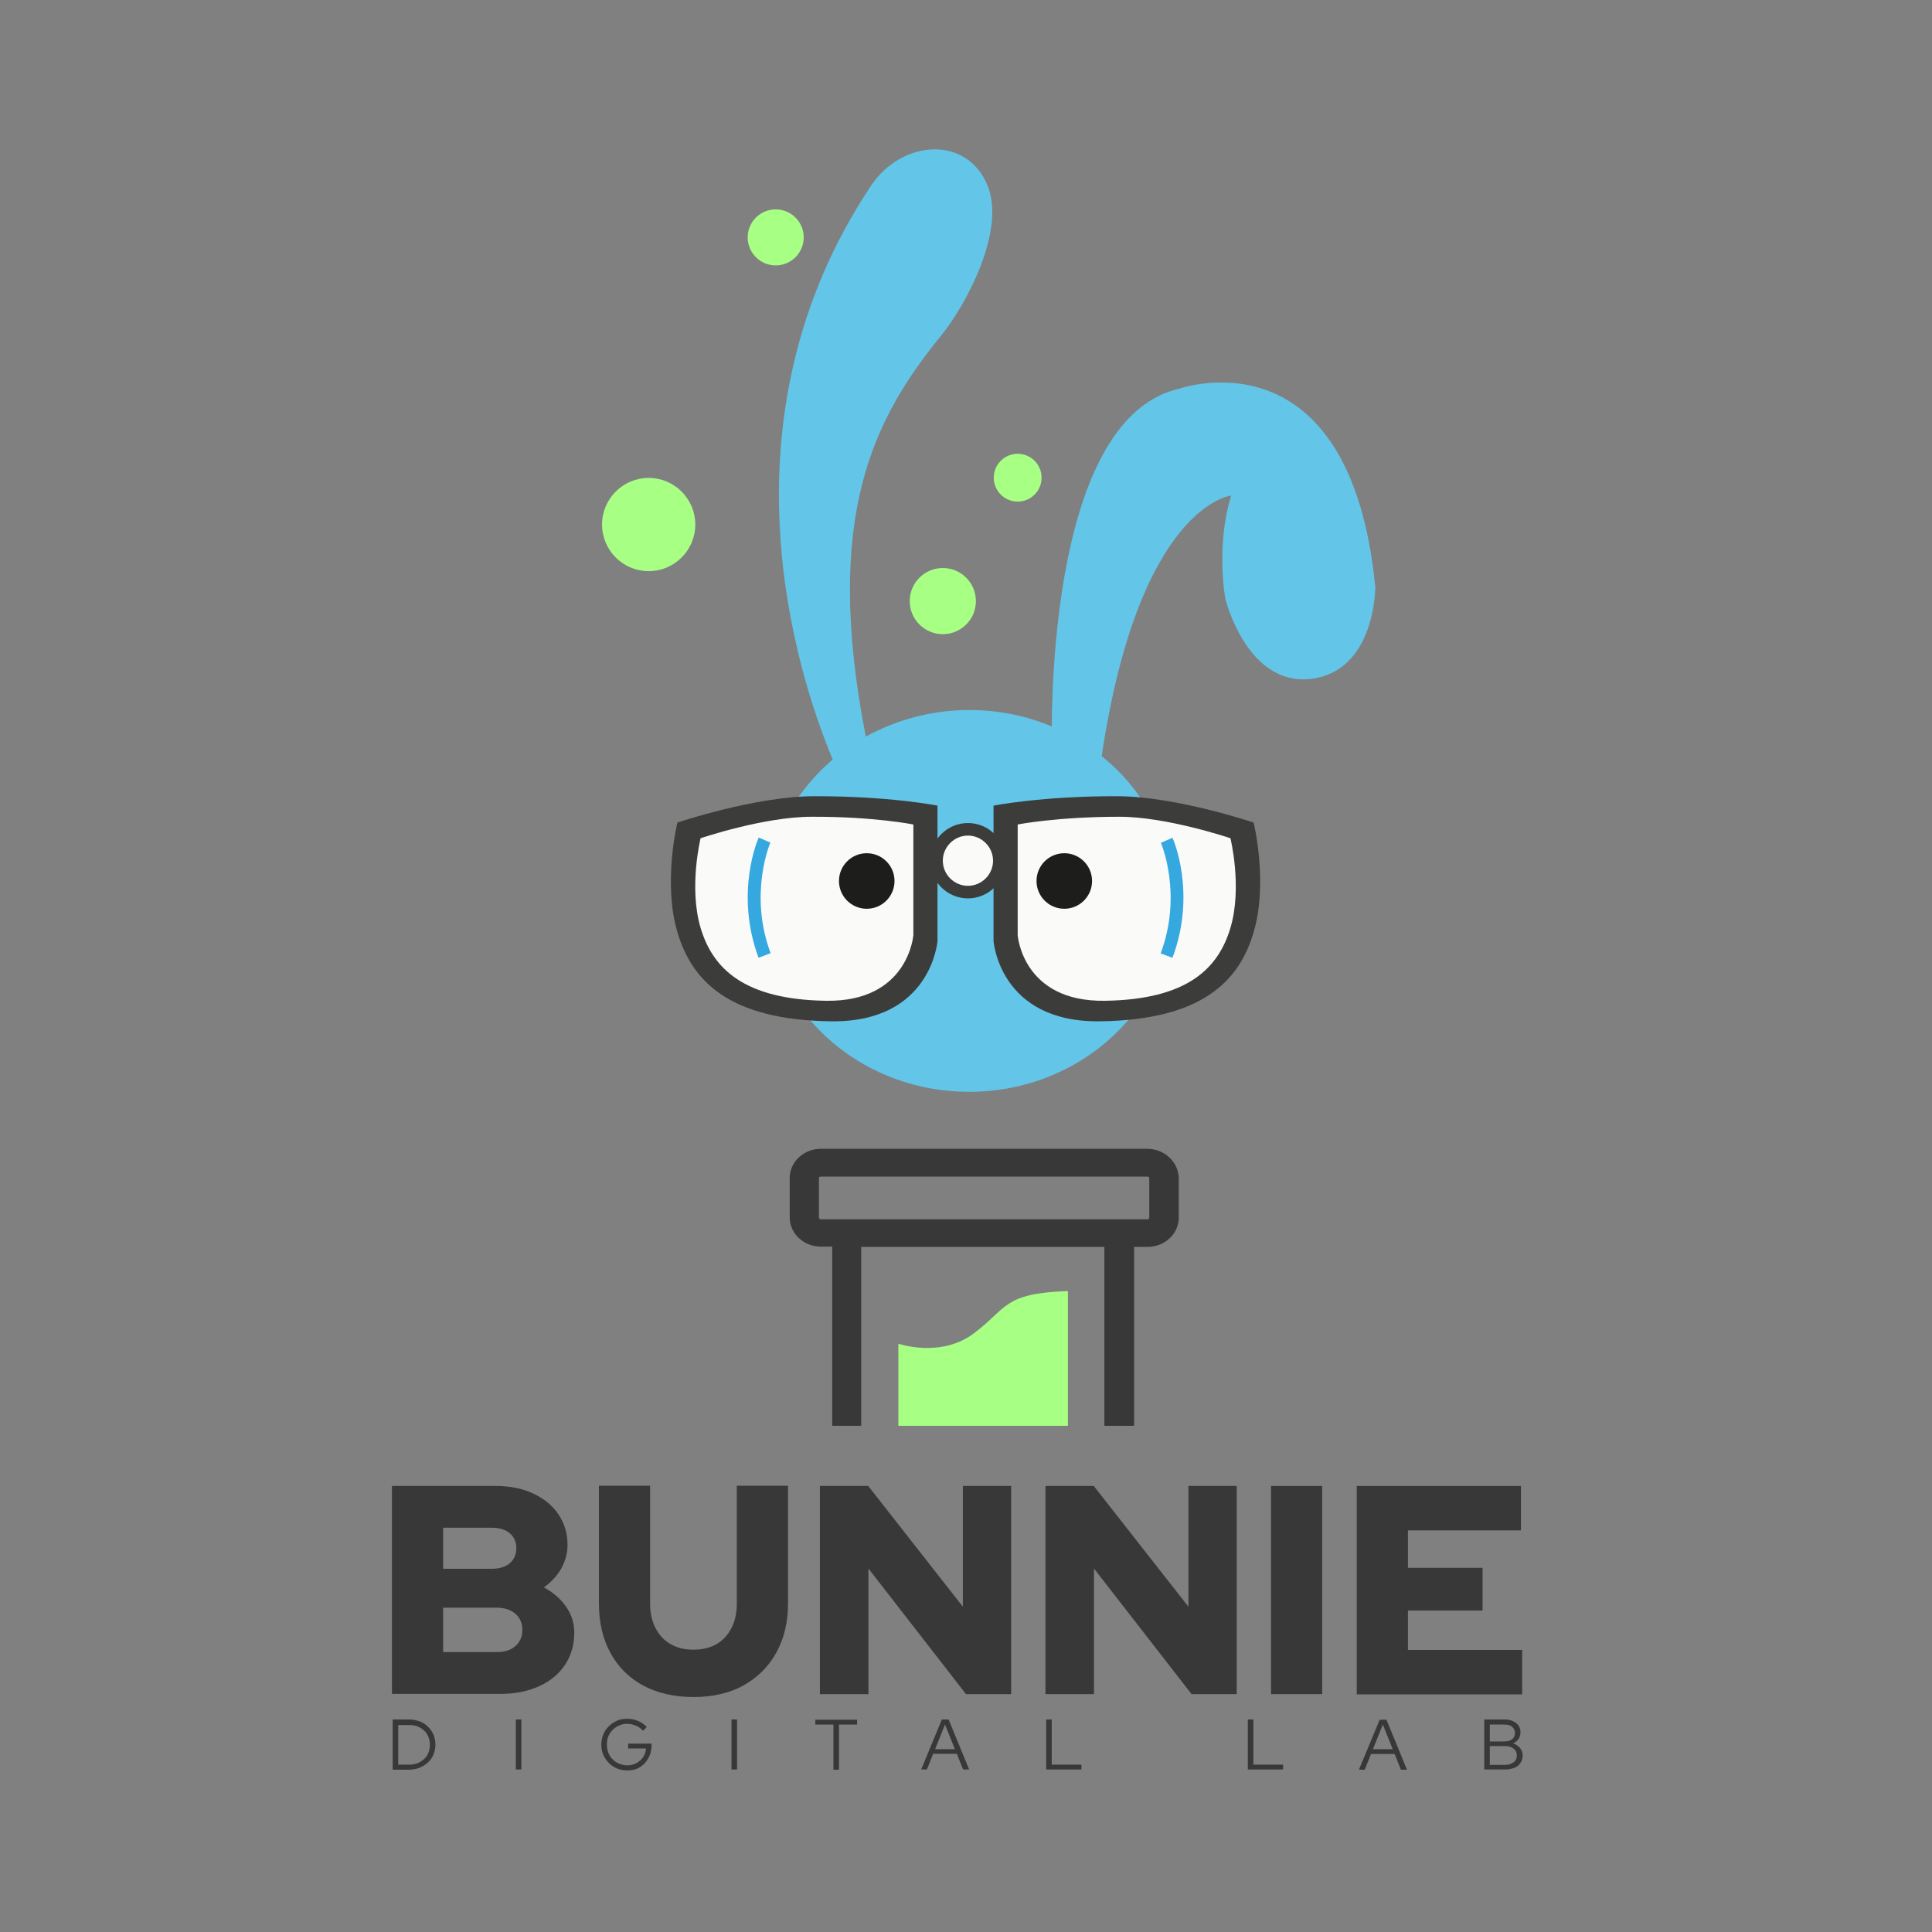 <svg xmlns="http://www.w3.org/2000/svg" xmlns:xlink="http://www.w3.org/1999/xlink" id="Capa_1" x="0px" y="0px" viewBox="0 0 800 800" style="enable-background:new 0 0 800 800;" xml:space="preserve"><rect x="0" y="0" width="800" height="800" fill="#808080" stroke="none"/><style type="text/css">	.st0{clip-path:url(#SVGID_00000093858116753428595770000003273562574145136032_);}	.st1{fill:#63C5E7;}	.st2{fill:#A7FF84;}	.st3{fill:#FAFAF9;}	.st4{fill:#3C3C3B;}	.st5{fill:#1D1D1B;}	.st6{fill:#35A8E0;}	.st7{fill:#383838;}</style><g>	<g>		<defs>			<rect id="SVGID_1_" x="116.6" y="0" width="561.2" height="590.4"></rect>		</defs>		<clipPath id="SVGID_00000142177781783194816940000015778026191359152540_">			<use xlink:href="#SVGID_1_" style="overflow:visible;"></use>		</clipPath>		<g style="clip-path:url(#SVGID_00000142177781783194816940000015778026191359152540_);">			<path class="st1" d="M488.5,160.9c-47.4,10.5-52.7,104.6-53,139.9c-10.4-4.4-22-6.8-34.2-6.8c-15.6,0-30.2,4.1-42.8,11    c-17.9-91.7,3.6-132,31.1-165.9c10.3-12.6,26.9-43.4,19.4-62.1c-8.4-21-35.5-19.4-48.4,0c-64.4,96.6-30.9,201.2-15.8,237.5    c-17,14.5-27.8,35.3-27.8,58.5c0,43.7,37.7,79.1,84.3,79.1s84.3-35.4,84.3-79.1c0-24-11.4-45.4-29.4-59.9    c15.5-104,53.6-107.9,53.6-107.9c-6.5,21-2.4,42.8-2.4,42.8s8.9,36.3,35.5,33.1c26.6-3.2,26.6-37.9,26.6-37.9    C559,135.9,488.5,160.9,488.5,160.9z"></path>			<circle class="st2" cx="268.6" cy="217.2" r="19.3"></circle>			<circle class="st2" cx="390.4" cy="248.9" r="13.7"></circle>			<circle class="st2" cx="321.2" cy="98.3" r="11.6"></circle>			<circle class="st2" cx="421.4" cy="197.8" r="9.9"></circle>			<g>				<path class="st3" d="M415,336.6v52.1c0,0,2.3,31.5,41.3,31c39-0.6,53.7-15.2,59.3-34.3c5.7-19.1,0-42.2,0-42.2     s-29.9-10.1-52.6-10.1C433.7,332.9,415,336.6,415,336.6z"></path>				<path class="st4" d="M411.4,333.6v56c0,0,2.4,33.9,44.2,33.3c41.7-0.6,57.5-16.3,63.5-36.9c6.1-20.6,0-45.4,0-45.4     s-32-10.8-56.3-10.9C431.4,329.6,411.4,333.6,411.4,333.6z M421.4,341.4c0,0,16.3-3.2,42.1-3.2c19.8,0,46,8.9,46,8.9     s5,20.3,0,37.1c-5,16.8-17.8,29.7-52,30.2s-36.1-27.2-36.1-27.2V341.4z"></path>				<circle class="st5" cx="440.7" cy="364.8" r="11.5"></circle>				<g>					<path class="st6" d="M485.5,396.6l-4.9-1.8c9.2-24.6,0.2-45.6,0.1-45.8l4.8-2.1C485.9,347.7,495.5,369.9,485.5,396.6z"></path>				</g>				<path class="st3" d="M336.5,332.9c-22.5,0-52.3,10.1-52.3,10.1s-5.6,23.1,0,42.2c5.6,19.1,20.2,33.8,59,34.3     c38.8,0.6,41-31,41-31v-52.1C384.3,336.6,365.8,332.9,336.5,332.9z"></path>				<path class="st4" d="M336.8,329.7c-24.2,0.1-56.3,10.9-56.3,10.9s-6.1,24.8,0,45.4c6.1,20.6,21.8,36.3,63.5,36.9     c41.7,0.6,44.2-33.3,44.2-33.3v-56C388.2,333.6,368.3,329.6,336.8,329.7z M378.2,387.2c0,0-2,27.7-36.1,27.2s-47-13.4-52-30.2     c-5-16.8,0-37.1,0-37.1s26.2-8.9,46-8.9c25.7-0.1,42.1,3.2,42.1,3.2V387.2z"></path>				<circle class="st5" cx="358.9" cy="364.8" r="11.5"></circle>				<g>					<path class="st6" d="M314.1,396.6c-9.9-26.7-0.4-48.9,0.1-49.8l4.8,2.1c-0.1,0.2-9.1,21.2,0.1,45.8L314.1,396.6z"></path>				</g>				<g>					<circle class="st3" cx="400.8" cy="356.3" r="13"></circle>					<path class="st4" d="M400.8,372c-8.6,0-15.6-7-15.6-15.6c0-8.6,7-15.6,15.6-15.6c8.6,0,15.6,7,15.6,15.6      C416.4,365,409.4,372,400.8,372z M400.8,346c-5.7,0-10.4,4.7-10.4,10.4s4.7,10.4,10.4,10.4s10.4-4.7,10.4-10.4      S406.5,346,400.8,346z"></path>				</g>			</g>			<path class="st7" d="M475.1,475.7H339.9c-7.1,0-12.9,5.4-12.9,12.1v16.3c0,6.7,5.8,12.1,12.9,12.1h4.7v157.9    c0,32.4,28,58.8,62.5,58.8c34.4,0,62.5-26.4,62.5-58.8V516.3h5.6c7.1,0,12.9-5.4,12.9-12.1v-16.3    C488,481.2,482.2,475.7,475.1,475.7z M457.4,674.2c0,26.1-22.6,47.4-50.4,47.4s-50.4-21.3-50.4-47.4V516.3h100.7V674.2z     M475.9,504.2c0,0.4-0.3,0.7-0.8,0.7h-5.6H344.6h-4.7c-0.4,0-0.8-0.3-0.8-0.7v-16.3c0-0.4,0.3-0.7,0.8-0.7h135.2    c0.4,0,0.8,0.3,0.8,0.7V504.2z"></path>			<path class="st2" d="M442.2,534.6v126.2c0,18.3-15.7,33.1-35.1,33.1h0c-19.4,0-35.1-14.8-35.1-33.1V556.4c0,0,17.6,6.1,31.4-4.4    C417.2,541.6,415.4,535.5,442.2,534.6z"></path>		</g>	</g>	<g>		<path class="st7" d="M162.3,701.5v-86.2h42.8c5.9,0,11.1,1,15.6,3.1c4.5,2.1,8,4.9,10.5,8.6c2.5,3.7,3.8,7.9,3.8,12.6   c0,3.5-0.9,6.8-2.6,9.9c-1.8,3.1-4.2,5.7-7.2,7.8c3.9,2.1,6.9,4.7,9.2,8c2.3,3.3,3.4,6.9,3.4,10.8c0,5-1.3,9.4-3.8,13.2   c-2.5,3.8-6.1,6.8-10.7,8.9c-4.6,2.1-9.9,3.2-16,3.2H162.3z M183.5,649.6h20.2c3.1,0,5.6-0.8,7.4-2.3c1.8-1.6,2.7-3.6,2.7-6.2   c0-2.6-0.9-4.7-2.7-6.2c-1.8-1.5-4.3-2.3-7.4-2.3h-20.2V649.6z M183.5,684.1h22.1c3.3,0,5.9-0.8,7.8-2.5c1.9-1.6,2.9-3.9,2.9-6.7   c0-2.8-1-5-2.9-6.7c-1.9-1.6-4.5-2.5-7.8-2.5h-22.1V684.1z"></path>		<path class="st7" d="M287.2,702.7c-8,0-14.9-1.6-20.8-4.7c-5.9-3.2-10.4-7.7-13.6-13.5c-3.2-5.8-4.8-12.7-4.8-20.6v-48.7h21.2   v48.7c0,3.9,0.7,7.2,2.2,10.2c1.5,2.9,3.6,5.2,6.3,6.7c2.8,1.6,5.9,2.3,9.5,2.3c3.7,0,6.9-0.8,9.5-2.3c2.7-1.6,4.7-3.8,6.2-6.7   c1.5-2.9,2.2-6.3,2.2-10.2v-48.7h21.2v48.7c0,7.8-1.6,14.6-4.9,20.5c-3.2,5.8-7.8,10.3-13.7,13.6   C302,701.1,295.1,702.7,287.2,702.7z"></path>		<path class="st7" d="M339.5,701.5v-86.2h20l39.2,50v-50h20v86.2h-18.7l-40.4-52v52H339.5z"></path>		<path class="st7" d="M432.9,701.5v-86.2h20l39.2,50v-50h20v86.2h-18.7l-40.4-52v52H432.9z"></path>		<path class="st7" d="M526.3,701.5v-86.2h21.2v86.2H526.3z"></path>		<path class="st7" d="M561.8,701.5v-86.2h68v18.4H583v15.5h30.9v17.7H583v16.3h47.3v18.4H561.8z"></path>	</g>	<g>		<path class="st7" d="M162.6,732.8V712h6.8c1.6,0,3,0.3,4.4,0.8c1.3,0.5,2.5,1.2,3.4,2.2c1,0.9,1.7,2,2.3,3.3   c0.5,1.3,0.8,2.6,0.8,4.1c0,1.5-0.3,2.9-0.8,4.1s-1.3,2.4-2.3,3.3c-1,0.9-2.1,1.6-3.5,2.2c-1.3,0.5-2.8,0.8-4.4,0.8H162.6z    M164.9,730.7h4.7c1.2,0,2.3-0.2,3.3-0.6c1-0.4,1.9-1,2.7-1.7c0.8-0.7,1.4-1.6,1.8-2.6c0.4-1,0.6-2.1,0.6-3.3s-0.2-2.3-0.6-3.3   c-0.4-1-1-1.9-1.8-2.6c-0.8-0.8-1.7-1.3-2.7-1.7c-1-0.4-2.1-0.6-3.3-0.6h-4.7V730.7z"></path>		<path class="st7" d="M213.6,732.8V712h2.3v20.7H213.6z"></path>		<path class="st7" d="M259.7,733.1c-1.5,0-2.9-0.3-4.2-0.8c-1.3-0.6-2.4-1.3-3.4-2.3c-1-1-1.7-2.1-2.3-3.4   c-0.6-1.3-0.8-2.7-0.8-4.2s0.3-2.9,0.8-4.2c0.5-1.3,1.3-2.4,2.3-3.4c1-1,2.1-1.7,3.4-2.3c1.3-0.6,2.7-0.8,4.2-0.8   c1.6,0,3.1,0.3,4.5,0.9c1.4,0.6,2.6,1.4,3.6,2.5l-1.5,1.6c-0.8-0.9-1.8-1.6-2.9-2.1c-1.2-0.5-2.4-0.8-3.7-0.8   c-1.2,0-2.3,0.2-3.3,0.7c-1,0.4-1.9,1-2.7,1.8c-0.8,0.8-1.4,1.7-1.8,2.7s-0.6,2.2-0.6,3.4c0,1.2,0.2,2.3,0.6,3.4s1,2,1.8,2.7   c0.8,0.8,1.6,1.4,2.7,1.8c1,0.4,2.1,0.7,3.3,0.7c1.4,0,2.7-0.3,3.8-0.9s2.1-1.5,2.8-2.5c0.7-1.1,1.1-2.3,1.2-3.6h-7.4v-2h9.7v0.9   c0,1.4-0.3,2.8-0.8,4s-1.2,2.3-2.1,3.3c-0.9,0.9-2,1.7-3.2,2.2S261.2,733.1,259.7,733.1z"></path>		<path class="st7" d="M302.9,732.8V712h2.3v20.7H302.9z"></path>		<path class="st7" d="M345.1,732.8v-18.7h-7.5v-2h17.3v2h-7.5v18.7H345.1z"></path>		<path class="st7" d="M381.4,732.8L390,712h2.8l8.5,20.7h-2.5l-2.6-6.5h-9.8l-2.6,6.5H381.4z M387.2,724.3h8.2l-4.1-10.2   L387.2,724.3z"></path>		<path class="st7" d="M433.2,732.8V712h2.3v18.7h12.3v2H433.2z"></path>		<path class="st7" d="M516.7,732.8V712h2.3v18.7h12.3v2H516.7z"></path>		<path class="st7" d="M562.7,732.8l8.6-20.7h2.8l8.5,20.7h-2.5l-2.6-6.5h-9.8l-2.6,6.5H562.7z M568.5,724.3h8.2l-4.1-10.2   L568.5,724.3z"></path>		<path class="st7" d="M614.6,732.8V712h8.4c1.3,0,2.5,0.2,3.5,0.7c1,0.4,1.7,1.1,2.3,1.8c0.5,0.8,0.8,1.7,0.8,2.8   c0,1.1-0.3,2-0.8,2.8c-0.6,0.8-1.3,1.4-2.3,1.8c1.2,0.4,2.2,1,2.9,1.9c0.7,0.9,1.1,1.9,1.1,3.1c0,1.2-0.3,2.2-0.9,3.1   c-0.6,0.9-1.4,1.6-2.5,2s-2.3,0.7-3.7,0.7H614.6z M616.9,721.1h6c1.3,0,2.4-0.3,3.2-0.9c0.8-0.6,1.2-1.5,1.2-2.6   c0-1.1-0.4-1.9-1.2-2.6s-1.9-0.9-3.2-0.9h-6V721.1z M616.9,730.8h6.3c1.5,0,2.7-0.4,3.6-1.1c0.9-0.7,1.3-1.7,1.3-2.8   s-0.4-2.1-1.3-2.8c-0.9-0.7-2.1-1.1-3.6-1.1h-6.3V730.8z"></path>	</g></g></svg>